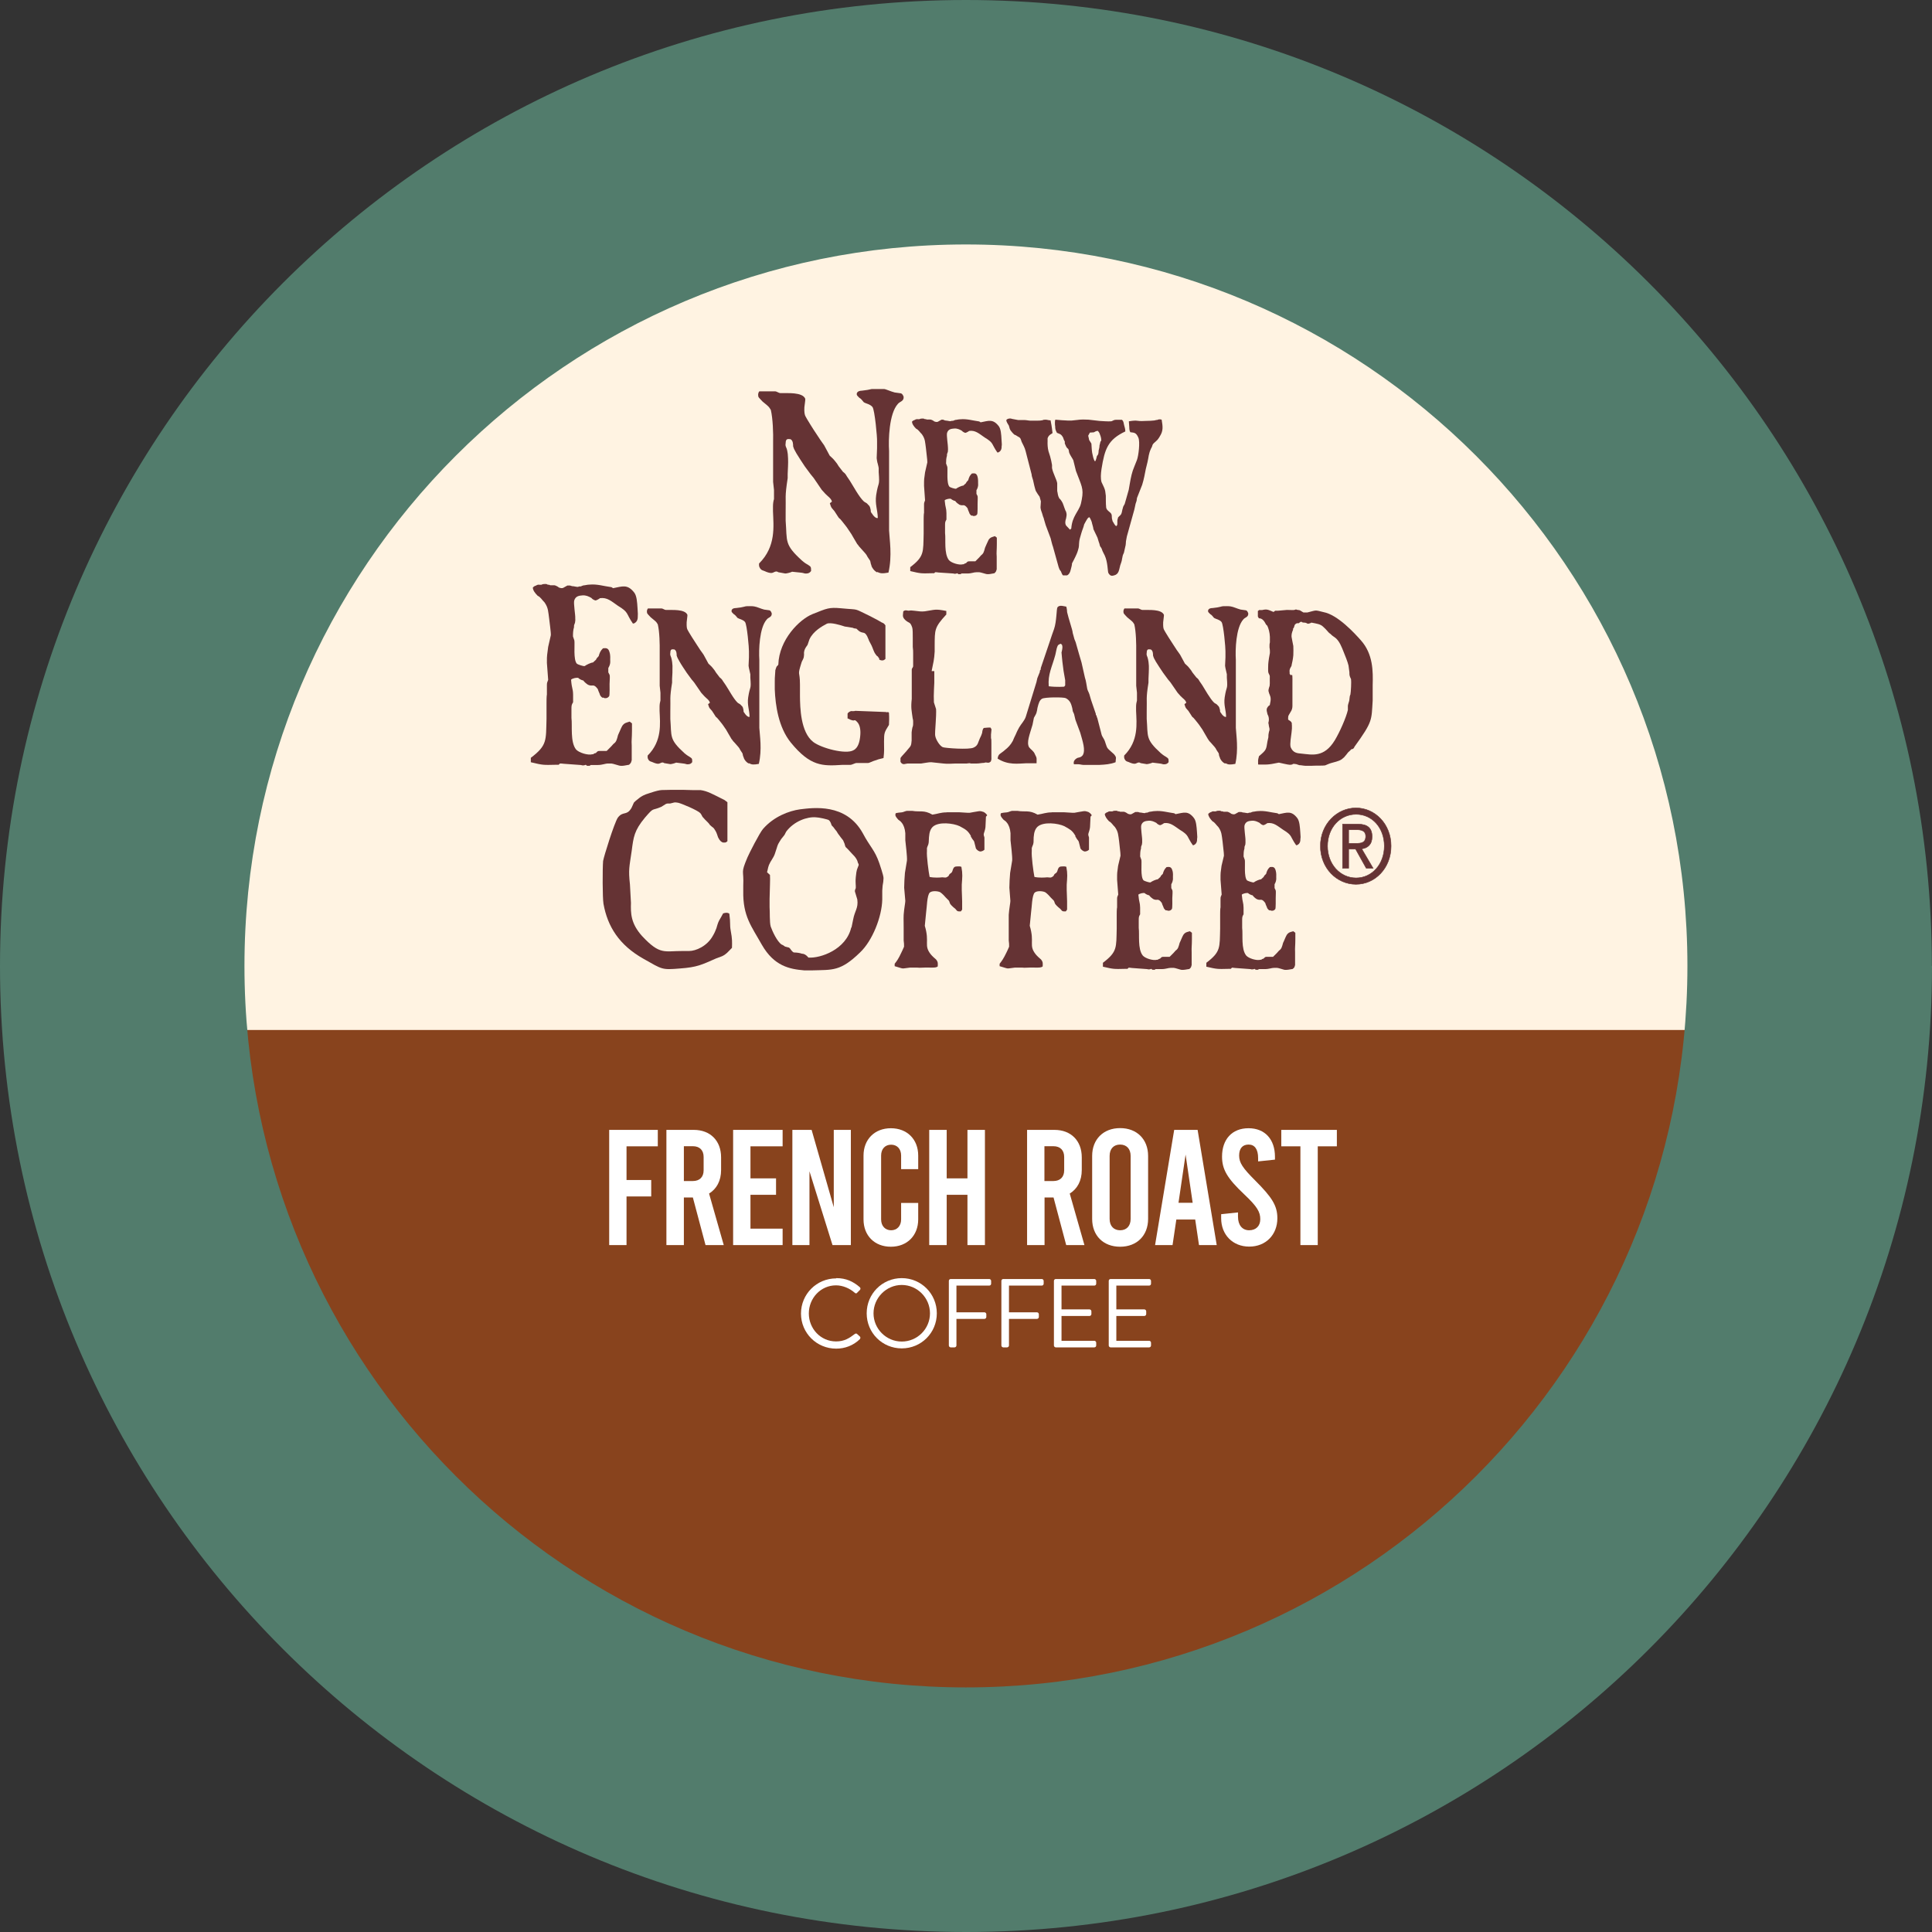 <?xml version="1.0" encoding="UTF-8"?><svg xmlns="http://www.w3.org/2000/svg" xmlns:xlink="http://www.w3.org/1999/xlink" viewBox="0 0 152.61 152.61"><rect x="0" y="0" width="152.61" height="152.61" fill="#333333" stroke="none"/><defs><clipPath id="clippath"><path d="M152.61,76.31c0,42.14-34.16,76.3-76.3,76.3S0,118.45,0,76.31,34.16,0,76.3,0s76.3,34.16,76.3,76.31" style="clip-rule:evenodd; fill:none;"/></clipPath><clipPath id="clippath-1"><rect x="41.9" y="30.73" width="66.53" height="45.93" style="fill:none;"/></clipPath><clipPath id="clippath-2"><rect x="104.29" y="63.8" width="5.62" height="6.07" style="fill:none;"/></clipPath></defs><g style="isolation:isolate;"><g id="Layer_2"><g id="Layer_1-2"><g style="clip-path:url(#clippath);"><path d="M75.87,134.2c-31.87,0-57.8-25.93-57.8-57.8s25.93-57.8,57.8-57.8,57.81,25.93,57.81,57.8-25.93,57.8-57.81,57.8" style="fill:#fff3e2;"/><path d="M18.39,81.36c2.54,29.47,27.24,52.6,57.36,52.6s54.83-23.13,57.37-52.6H18.39Z" style="fill:#88431d;"/><polygon points="48.12 89.25 51.96 89.25 51.96 90.55 49.49 90.55 49.49 93.21 51.44 93.21 51.44 94.51 49.49 94.51 49.49 98.35 48.12 98.35 48.12 89.25" style="fill:#fff;"/><path d="M55.73,98.35l-1-3.76h-.71v3.76h-1.38v-9.1h2.16c1.31,0,2.16.86,2.16,2.17v1c0,.85-.35,1.49-.95,1.86l1.16,4.07h-1.43ZM54.02,93.29h.71c.53,0,.85-.31.85-.85v-1.05c0-.53-.31-.85-.85-.85h-.71v2.74Z" style="fill:#fff;"/><polygon points="57.91 89.25 61.82 89.25 61.82 90.55 59.28 90.55 59.28 93.08 61.3 93.08 61.3 94.38 59.28 94.38 59.28 97.05 61.82 97.05 61.82 98.35 57.91 98.35 57.91 89.25" style="fill:#fff;"/><polygon points="62.59 89.25 64.11 89.25 65.86 95.36 65.86 89.25 67.21 89.25 67.21 98.35 65.76 98.35 63.94 92.52 63.94 98.35 62.59 98.35 62.59 89.25" style="fill:#fff;"/><path d="M68.21,96.32v-5.04c0-1.27.87-2.16,2.16-2.16s2.16.88,2.16,2.16v1.07h-1.35v-1.07c0-.53-.32-.86-.79-.86s-.79.33-.79.86v5.04c0,.53.33.86.79.86s.79-.33.79-.86v-1.3h1.35v1.3c0,1.27-.87,2.16-2.16,2.16s-2.16-.88-2.16-2.16" style="fill:#fff;"/><polygon points="73.4 98.35 73.4 89.25 74.78 89.25 74.78 93.08 76.42 93.08 76.42 89.25 77.8 89.25 77.8 98.35 76.42 98.35 76.42 94.38 74.78 94.38 74.78 98.35 73.4 98.35" style="fill:#fff;"/><path d="M84.22,98.35l-1-3.76h-.71v3.76h-1.38v-9.1h2.16c1.31,0,2.16.86,2.16,2.17v1c0,.85-.35,1.49-.95,1.86l1.16,4.07h-1.43ZM82.5,93.29h.71c.53,0,.85-.31.85-.85v-1.05c0-.53-.31-.85-.85-.85h-.71v2.74Z" style="fill:#fff;"/><path d="M86.27,96.28v-4.97c0-1.31.88-2.2,2.21-2.2s2.21.89,2.21,2.2v4.97c0,1.31-.88,2.2-2.21,2.2s-2.21-.88-2.21-2.2M89.31,96.28v-4.97c0-.57-.33-.9-.83-.9s-.83.32-.83.9v4.97c0,.57.33.9.83.9s.83-.33.83-.9" style="fill:#fff;"/><path d="M94.4,96.33h-1.48l-.3,2.02h-1.38l1.51-9.1h1.85l1.51,9.1h-1.4l-.3-2.02ZM94.21,95.01l-.56-3.81-.56,3.81h1.12Z" style="fill:#fff;"/><path d="M96.46,96.24v-.33l1.33-.14v.34c0,.66.34,1.07.88,1.07s.88-.34.88-.87c0-.57-.23-.99-1.26-1.96-1.37-1.29-1.76-1.99-1.76-2.99,0-1.35.78-2.24,2.09-2.24s2.09.89,2.09,2.25v.23l-1.33.14v-.26c0-.7-.27-1.07-.75-1.07s-.75.3-.75.87.29.99,1.26,1.96c1.33,1.33,1.76,1.99,1.76,2.99,0,1.3-.91,2.24-2.22,2.24s-2.22-.94-2.22-2.24" style="fill:#fff;"/><polygon points="101.21 89.25 105.6 89.25 105.6 90.55 104.09 90.55 104.09 98.35 102.72 98.35 102.72 90.55 101.21 90.55 101.21 89.25" style="fill:#fff;"/><path d="M66.06,100.96c.78,0,1.34.27,1.86.72.06.06.07.15,0,.22l-.21.21c-.06.08-.12.07-.2,0-.4-.35-.95-.58-1.47-.58-1.22,0-2.15,1.02-2.15,2.22s.93,2.21,2.15,2.21c.67,0,1.06-.27,1.47-.58.08-.06.14-.05.18-.02l.23.21c.06.05.05.15,0,.21-.52.51-1.19.75-1.87.75-1.54,0-2.78-1.23-2.78-2.77s1.24-2.78,2.78-2.78" style="fill:#fff;"/><path d="M71.23,100.96c1.54,0,2.77,1.24,2.77,2.78s-1.23,2.77-2.77,2.77-2.77-1.23-2.77-2.77,1.23-2.78,2.77-2.78M71.23,105.97c1.23,0,2.23-1,2.23-2.23s-1.01-2.24-2.23-2.24-2.23,1.02-2.23,2.24,1,2.23,2.23,2.23" style="fill:#fff;"/><path d="M74.95,101.18c0-.08.06-.15.15-.15h3.04c.08,0,.15.07.15.15v.22c0,.08-.06.15-.15.15h-2.59v2.11h2.21c.08,0,.15.07.15.15v.22c0,.08-.07.15-.15.15h-2.21v2.1c0,.08-.07.15-.15.15h-.3c-.08,0-.15-.07-.15-.15v-5.1Z" style="fill:#fff;"/><path d="M79.1,101.18c0-.08.06-.15.15-.15h3.04c.08,0,.15.07.15.15v.22c0,.08-.06.15-.15.15h-2.59v2.11h2.21c.08,0,.15.07.15.15v.22c0,.08-.07.15-.15.15h-2.21v2.1c0,.08-.07.15-.15.15h-.3c-.08,0-.15-.07-.15-.15v-5.1Z" style="fill:#fff;"/><path d="M83.25,101.18c0-.08.06-.15.15-.15h3.04c.08,0,.15.07.15.15v.22c0,.08-.06.15-.15.15h-2.59v1.88h2.21c.08,0,.15.07.15.15v.22c0,.08-.07.15-.15.15h-2.21v1.96h2.59c.08,0,.15.07.15.15v.22c0,.08-.06.15-.15.15h-3.04c-.08,0-.15-.07-.15-.15v-5.1Z" style="fill:#fff;"/><path d="M87.58,101.18c0-.08.06-.15.15-.15h3.04c.08,0,.15.07.15.15v.22c0,.08-.06.15-.15.15h-2.59v1.88h2.21c.08,0,.15.07.15.15v.22c0,.08-.07.15-.15.15h-2.21v1.96h2.59c.08,0,.15.07.15.15v.22c0,.08-.06.15-.15.15h-3.04c-.08,0-.15-.07-.15-.15v-5.1Z" style="fill:#fff;"/><g style="mix-blend-mode:darken;"><g style="clip-path:url(#clippath-1);"><path d="M44.99,46.24l.2.06c.15,0,.31.06.46.06.08-.04.1-.04.23-.04.11-.06.11-.04.21-.08.11,0,.29-.06.46-.06.62-.06,1.13.12,1.75.2l.13.08c.74-.14,1.13-.34,1.67.35.2.26.23.76.26,1.24.03.4.03.54.02.6,0,.18,0,.46-.31.6h-.08c-.57-.82-.29-.86-1.18-1.4-.52-.36-.85-.68-1.42-.6,0,.02-.28.18-.34.18s-.25-.08-.34-.2c-.21-.12-.42-.22-.7-.2-.24.02-.54.04-.65.4-.07.22.1,1.18.08,1.4,0,.18.02.14-.02.36-.07.22-.08.14-.08.36-.07.22-.08.46-.08.72l.11.32c.05.3-.1,1.52.2,1.84.07.06.54.22.62.18.13-.1.51-.28.65-.28l.24-.22c.05-.12.08-.14.21-.28.07-.24.13-.42.34-.62.16,0,.42-.1.52.32.02.06.07.22.05.6,0,.1.05.3-.15.64v.34c.12.24.12.16.12.44,0,.16-.02.34-.02.48,0,.1.02.86-.03.96-.07.1-.18.18-.36.16-.1-.06-.11-.04-.18-.04,0,0-.1-.06-.18-.2-.03-.14-.11-.24-.18-.48-.36-.48-.39-.16-.77-.34-.1-.06-.28-.2-.38-.34-.08,0-.33-.12-.39-.2-.1-.04-.46.02-.57.14.06.76.15.66.16,1.18v.6c-.13.22-.13.26-.13.58v.66c.08.6-.11,1.89.36,2.49.23.26.95.48,1.29.38h.07l.07-.06.07-.02.07-.02c.13-.14.15-.16.29-.16h.56c.33-.32.42-.42.54-.56.23-.16.26-.32.36-.7.1-.2.21-.5.33-.72.18-.26.36-.26.59-.34l.18.14v.58c0,.62-.05.72-.02,1.18v1.15c-.07.2-.02.18-.21.36-.34.06-.49.1-.7.08-.07,0-.59-.18-.7-.18h-.24c-.28,0-.44.12-.87.12h-.52l-.08.06h-.21l-.1-.08c-.08.04-.23.08-.38.02l-1.38-.1s-.13-.02-.2-.02h-.08l-.1.1h-.24c-.94.02-.98.04-1.96-.2v-.35c1.31-.99,1.19-1.37,1.24-3.08v-1.26c0-.08,0-.56.03-.66v-.72c0-.24.02-.2.1-.44l-.1-1.34c0-.36,0-.5.02-.64l.08-.62.21-.92c.02-.2-.11-1.08-.13-1.3-.08-.56-.06-.86-.37-1.3-.21-.2-.29-.4-.54-.52-.2-.2-.38-.43-.38-.65.07-.06.1-.1.16-.12.1-.06.08,0,.16-.08.2-.06.15,0,.36-.02.1-.06.2-.06.33-.06.1,0,.13.04.18.06.05,0,.07-.02.18.04h.33c.06,0,.28.1.36.18.34.12.34,0,.67-.16h.21Z" style="fill:#653334;"/><path d="M59.15,60.31c-.11-.05-.24-.15-.34-.32-.08-.14-.04-.12-.1-.24-.03-.05-.03-.15-.06-.24l-.17-.26c-.08-.15-.07-.14-.15-.24l-.29-.33-.14-.15-.06-.09-.06-.07-.28-.48c-.1-.17-.14-.24-.15-.26l-.27-.39c-.06-.07-.14-.19-.31-.39-.07-.08-.08-.1-.13-.15-.13-.1-.11-.1-.18-.21l-.22-.34c-.23-.27-.2-.17-.31-.53l.14-.1c0-.12-.13-.26-.29-.39-.08-.07-.2-.19-.39-.41l-.55-.8s-.15-.19-.2-.24l-.39-.53c-.18-.27-.45-.67-.57-.89-.14-.27-.15-.24-.23-.48,0-.12,0-.39-.18-.48-.14,0-.32-.09-.32.27-.04.24.06.24.11.53.03.12.04.24.06.49.01.29-.01.82-.03,1.04v.29c-.21,1.33-.11,1.21-.14,2.29v.58c.11,1.4-.11,1.59,1.11,2.7.2.17.34.25.41.29.2.14.21.12.21.42-.07.1-.17.17-.31.17-.14.02-.18-.03-.32-.05-.08,0-.23-.04-.32-.04l-.32-.04c-.1.05-.37.12-.46.12l-.48-.08c-.18-.14-.31.05-.48.05-.08,0-.22-.02-.48-.14-.07-.03-.17-.03-.27-.15-.11-.17-.08-.22-.08-.36,1.16-1.16.98-2.53.94-3.53v-.32c0-.19.03-.36.07-.5v-.61l-.06-.55v-2.63c.01-.67-.01-1.64-.15-2.22-.07-.1-.08-.17-.27-.32l-.29-.24c-.06-.07-.24-.24-.28-.32-.03-.12-.04-.24.06-.38h1.05c.14,0,.25.12.38.12h.2c.2.02,1.3-.09,1.49.39.01.05-.06.53-.06.58-.01.33.01.48.06.58.03.09.66,1.09.73,1.18l.28.43c.14.2.2.27.27.38l.38.7c.06.07.22.19.32.32.2.24.15.19.28.39l.29.38c.08.07.15.1.27.31l.2.29c.23.34.62,1.09.95,1.4.13.1.17.07.29.22.13.1.13.19.17.36,0,.19.01.12.17.36.07.08.21.22.31.17-.01-.56-.2-.92-.11-1.54.15-.99.25-.53.17-1.55v-.27c-.03-.17-.07-.27-.07-.31-.01-.02-.07-.31-.07-.36l.03-.67v-.48c.01-.22-.15-2.1-.31-2.31-.17-.2-.43-.22-.59-.32-.1-.12-.21-.26-.29-.29-.11-.12-.23-.17-.17-.34.07-.14.25-.15.34-.15l.38-.05c.49-.09.24-.1.74-.1.2,0,.36,0,.74.15.08.03.18.07.36.12l.36.05c.1,0,.17.05.24.24.03.32-.27.32-.39.49-.59.65-.64,2.42-.59,3.18v5.38c.03.58.23,1.71-.04,2.85-.4.07-.55.07-.77-.05" style="fill:#653334;"/><path d="M69.96,52.01c-.1.15-.25.2-.45.12l-.06-.03v-.09s-.06-.07-.06-.07l-.04-.07c-.13-.09-.1-.07-.2-.21-.13-.17-.21-.48-.31-.68l-.2-.38c-.03-.12-.11-.24-.14-.34-.21-.38-.29-.22-.56-.36-.07-.03-.22-.17-.29-.24-.06,0-.24-.03-.29-.07l-.63-.1c-.27-.09-1.12-.36-1.42-.22-.36.19-1.07.58-1.37,1.23l-.15.44c-.07.09-.21.29-.25.44-.07.27,0,.2-.04.46,0,.14-.11.31-.17.44-.38,1.21-.14.61-.14,1.81v.92c.01.85.04,2.83,1.05,3.6.62.48,2.58,1.01,3.18.65.38-.19.49-.7.53-1.13.04-.38.01-.87-.27-1.13-.2-.2-.15-.05-.35-.1-.27-.07-.14-.07-.38-.15v-.38c.04-.08.13-.15.27-.2.03,0,.28.02.33-.02l2.35.09s.11,0,.17.03c.07-.03.06-.05.15.03.03.51.01.6,0,.96-.39.62-.38.65-.39,1.32,0,.58.03.73-.04,1.3l-.4.1-.41.14c-.2.07-.32.15-.4.15h-.91c-.15,0-.35.15-.53.15h-.63c-1.54.1-2.5.12-4.04-1.76-.98-1.21-1.22-2.94-1.27-4.2v-.62c0-.15,0-.36.03-.66,0-.05,0-.09.01-.15,0-.07,0-.1.03-.17.03-.1.04-.12.08-.21l.07-.07.06-.08c.06-1.98,1.68-3.58,2.7-3.99,1.16-.46,1.29-.55,2.27-.46,1.53.15.87-.05,2.28.62l.61.32.29.17c.14.07.18.05.31.24v2.6Z" style="fill:#653334;"/><path d="M74.74,48.55c-.94,1.02-.9,1.19-.91,2.47v.45c-.04.67-.1.84-.24,1.54h.21v.92c-.01.17-.04.84-.04,1.04,0,.14.01.34.01.51l.17.53c.02.14-.01.92-.03,1.08-.03.49-.07.92-.03,1.06.04.24.32.75.59.87.15.07,2.09.22,2.44.03.35-.15.35-.43.49-.73.04-.1.1-.17.18-.43.01-.09.03-.32.14-.39.27-.03.37-.03.52-.03l.08.14-.04.41v.29c.03.08.03.14.03.41v1.01c0,.27.02.2-.04.41-.2.22-.32.02-.53.12-.2,0-.38.05-.56.05h-.49c-.09-.03-.07-.02-.17-.02,0,0-.13.02-.15.02h-.88c-.17,0-.32.02-.48.02-.27,0-.29,0-.5-.02l-.94-.1c-.14-.02-.63.08-.8.1h-1.08l-.28.05c-.08,0-.2-.02-.28-.19v-.29c.08-.15.46-.51.56-.66.28-.32.28-.31.32-.72v-.65c.01-.14.03-.2.06-.38.07-.14.06-.31.06-.36,0-.15.01-.19-.04-.38-.08-.61-.15-.79-.07-1.52v-2.31c0-.12.07-.12.11-.26v-1.01c.01-.05-.01-.44-.03-.53v-.72c0-.29,0-.67-.04-.8-.17-.51-.24-.31-.56-.61-.25-.25-.17-.36-.15-.68.18-.14.29-.05.42-.05.04,0,.13-.02.2-.02s.14.02.22.02c.48.05.53.08.85.05.84-.12.79-.21,1.71-.03v.29Z" style="fill:#653334;"/><path d="M83.46,51.26c.08-.24.06-.31.31-.41.14.05.15.15.15.31,0,.09-.04.26-.07.38,0,.12.06.58.07.74.1.82.07.6.22,1.45v.41l-.08.1s-.59.05-1.22-.03c-.08-.96.27-1.54.52-2.48l.1-.46ZM84.23,47.92c-.17-.02-.53-.17-.7.05-.08.1-.06,1.12-.27,1.72l-.17.48s-.07.2-.17.51l-.67,1.98-.04.12v.1s-.07.1-.07.1v.09s-.2.5-.2.5l-.07.31-.84,2.73c-.1.31-.35.55-.52.84-.29.53-.15.33-.4.82l-.11.26c-.18.32-.36.51-.64.73-.1.1-.27.2-.35.27-.18.13-.17.24-.21.39.84.54,1.64.39,2.28.37h.8c-.01-.37.06-.36-.13-.71-.1-.26-.31-.36-.46-.55-.22-.39.04-.99.27-1.78l.11-.55c.13-.26.13-.2.2-.39.04-.12.06-.27.08-.39.1-.41.17-.6.35-.72.21-.14,1.72-.14,1.89-.05.36.19.43.48.51.79l.04.24.1.22.11.46.38,1.02c.2.7.43,1.38.2,1.77-.17.22-.35.17-.46.24-.24.14-.29.31-.24.48h.36c.11,0,.27.05.38.05h1.29c.42-.02.85-.05,1.26-.21.01-.35.12-.34-.13-.64-.07-.07-.46-.39-.51-.48-.1-.15-.19-.55-.25-.65-.21-.39-.17-.22-.27-.63l-.28-1.08c-.06-.12-.04-.09-.06-.19l-.06-.08v-.07s-.38-1.11-.38-1.11c-.04-.14-.08-.29-.13-.45-.08-.22-.13-.26-.17-.43l-.08-.46c-.04-.26-.04-.17-.1-.41l-.27-1.2c-.03-.12-.15-.51-.18-.61l-.24-.84c-.03-.15-.11-.31-.14-.39l-.14-.51c0-.09-.03-.15-.05-.26l-.28-.95-.11-.42c0-.15-.04-.38-.07-.44" style="fill:#653334;"/><path d="M96.76,60.31c-.11-.05-.24-.15-.34-.32-.08-.14-.04-.12-.1-.24-.03-.05-.03-.15-.05-.24l-.17-.26c-.08-.15-.07-.14-.15-.24l-.29-.33-.14-.15-.06-.09-.05-.07-.28-.48c-.1-.17-.14-.24-.15-.26l-.27-.39c-.06-.07-.14-.19-.31-.39-.07-.08-.08-.1-.13-.15-.13-.1-.11-.1-.18-.21l-.22-.34c-.23-.27-.2-.17-.31-.53l.14-.1c0-.12-.13-.26-.29-.39-.09-.07-.2-.19-.39-.41l-.55-.8s-.15-.19-.2-.24l-.39-.53c-.18-.27-.45-.67-.58-.89-.14-.27-.15-.24-.22-.48,0-.12,0-.39-.18-.48-.14,0-.32-.09-.32.27-.04.24.06.24.11.53.03.12.04.24.06.49.01.29-.02.82-.03,1.04v.29c-.21,1.33-.11,1.21-.14,2.29v.58c.11,1.4-.11,1.59,1.11,2.7.2.17.34.25.41.29.2.14.21.12.21.42-.07.1-.17.17-.31.17-.14.02-.18-.03-.32-.05-.08,0-.23-.04-.32-.04l-.32-.04c-.1.05-.36.12-.46.12l-.48-.08c-.18-.14-.31.05-.48.05-.08,0-.22-.02-.48-.14-.07-.03-.17-.03-.26-.15-.11-.17-.08-.22-.08-.36,1.16-1.16.98-2.53.94-3.53v-.32c0-.19.03-.36.07-.5v-.61l-.06-.55v-2.63c.01-.67-.01-1.64-.15-2.22-.07-.1-.08-.17-.27-.32l-.29-.24c-.06-.07-.24-.24-.28-.32-.03-.12-.04-.24.06-.38h1.05c.14,0,.25.12.38.12h.2c.2.02,1.3-.09,1.49.39.01.05-.06.53-.06.58-.01.33.01.48.06.58.03.09.66,1.09.73,1.18l.28.43c.14.2.2.27.27.38l.38.7c.06.07.23.19.32.32.2.24.15.19.28.39l.3.38c.08.07.15.1.26.31l.2.29c.22.34.62,1.09.95,1.4.13.1.17.07.29.22.12.1.12.19.17.36,0,.19.01.12.17.36.07.08.21.22.31.17-.01-.56-.2-.92-.11-1.54.15-.99.25-.53.17-1.55v-.27c-.03-.17-.07-.27-.07-.31-.01-.02-.07-.31-.07-.36l.03-.67v-.48c.01-.22-.15-2.1-.31-2.31-.17-.2-.43-.22-.59-.32-.1-.12-.21-.26-.29-.29-.11-.12-.23-.17-.17-.34.07-.14.25-.15.34-.15l.38-.05c.49-.09.24-.1.74-.1.2,0,.36,0,.74.15.08.03.18.07.36.12l.36.05c.1,0,.17.05.24.24.03.32-.27.32-.39.49-.59.65-.64,2.42-.59,3.18v5.38c.03.58.22,1.71-.04,2.85-.41.07-.55.07-.77-.05" style="fill:#653334;"/><path d="M102.12,49.69c.2-.22.04-.33.32-.46h.14l.07-.05.07-.05.08-.02.07.05c.07.02.11.02.14.02.15,0,.18.04.29.09.08,0,.22-.04.29-.09.46.09.7.12.91.31l.2.19c.24.26.26.31.39.39.18.19.29.22.45.36.28.27.43.65.6,1.08.1.24.32.79.38,1.06l.07.53c0,.24,0,.27.13.55.03.19-.01,1.01-.05,1.21-.1.2-.04.38-.13.61-.02.09-.06.17-.07.29v.32c-.14.61-.64,1.74-1.03,2.39-.85,1.4-1.81,1.14-2.62,1.06-.35-.03-.68-.05-.87-.51-.08-.26.04-.86.07-1.16.03-.2.04-.43.03-.56-.03-.12.03-.12-.05-.27-.14-.15-.2-.12-.25-.2,0-.34,0-.24.17-.55.14-.2.17-.36.17-.53v-1.79s.01-.6-.02-.65l-.12.02-.08-.1c.01-.14-.03-.22.01-.36.04-.15.15-.22.15-.36.03-.1.11-.49.13-.75.01-.14.01-.61,0-.73,0-.02-.14-.68-.14-.73-.01-.19.03-.36.13-.58M99.44,48.21l-.08.05v.44l.08.14c.13,0,.24.03.38.19.13.15.15.31.28.39.1.2.2.55.21.89v.43c-.04.15-.03.26-.03.41.04.17.03.41.03.43l-.07.39c-.07.43-.07.62-.07.85,0,.15-.01.29.06.41.1.15.07.24.07.41.01.26,0,.46-.01.53-.06.2-.13.36-.07.49,0,.1.15.31.15.53.01.12-.02.27-.07.51l-.08.05-.07.08-.06.09-.03.09c-.01.1,0,.19.06.41.1.17.11.31.11.44,0,.2-.08.17-.01.39,0,.12.06.26.06.34,0,.19-.04.12-.06.31-.03.1-.03.29-.03.34l-.07.31c-.11.68-.08.68-.67,1.18-.1.37-.07.3-.07.66.62,0,.7.05,1.64-.15.24.05.65.15.7.15.22.03.14.03.35,0,.1-.1.22-.03.32-.03l.24.08c.15,0,.35.05.49.05h.5c.2-.02.92,0,1.05-.03l.24-.1c.31-.14.8-.19,1.07-.38.13-.1.24-.2.25-.23.1-.1.17-.21.25-.31.06-.05.24-.22.27-.26.15,0,.21-.1.24-.19,1.46-2.02,1.34-2.08,1.44-3.66v-1.21c.03-1.09.04-2.46-.94-3.55-.49-.55-1.82-2.01-2.95-2.22-.73-.19-.55-.14-1.27.03h-.31l-.28-.17c-.1-.04-.12,0-.31-.07-.15.05-.14.05-.27.05-.07,0-.54-.02-.57,0-.1,0-.46.05-.57.05h-.23l-.13.1c-.46-.19-.52-.24-.91-.15h-.25Z" style="fill:#653334;"/><path d="M69.3,45.22c-.13-.06-.28-.18-.39-.37-.1-.16-.05-.14-.11-.28-.03-.06-.03-.18-.07-.28l-.2-.3c-.1-.18-.08-.16-.18-.28l-.34-.38-.16-.18-.07-.1-.07-.08-.33-.56c-.11-.2-.16-.28-.18-.3l-.31-.46c-.07-.08-.16-.22-.36-.46-.08-.1-.1-.12-.15-.18-.15-.12-.13-.12-.21-.24l-.26-.4c-.26-.32-.23-.2-.36-.62l.16-.12c0-.14-.15-.3-.34-.46-.1-.08-.23-.22-.46-.48l-.64-.94s-.18-.22-.23-.28l-.46-.62c-.21-.32-.52-.78-.67-1.04-.16-.32-.18-.28-.26-.56,0-.14,0-.46-.21-.56-.16,0-.38-.1-.38.32-.05.28.07.28.13.62.03.14.05.28.06.58.02.34-.02.96-.03,1.22v.34c-.24,1.56-.13,1.42-.16,2.68v.68c.13,1.64-.13,1.86,1.29,3.15.23.2.39.29.47.33.23.16.25.14.25.49-.08.12-.2.2-.36.2-.16.02-.21-.04-.38-.06-.1,0-.26-.04-.38-.04l-.38-.04c-.11.06-.42.14-.54.14l-.55-.1c-.21-.16-.36.06-.55.06-.1,0-.26-.02-.56-.16-.08-.04-.2-.04-.31-.18-.13-.2-.1-.26-.1-.41,1.36-1.35,1.14-2.95,1.1-4.13v-.38c0-.22.03-.42.08-.58v-.72l-.07-.64v-3.08c.02-.78-.02-1.92-.18-2.6-.08-.12-.1-.2-.31-.38l-.34-.28c-.07-.08-.28-.28-.33-.37-.03-.14-.05-.28.07-.44h1.23c.16,0,.29.14.44.14h.23c.23.02,1.52-.1,1.73.45.02.06-.07.61-.07.67-.02.38.02.56.07.68.03.1.77,1.28.85,1.38l.33.5c.16.24.23.32.31.44l.44.82c.07.08.26.22.38.38.23.28.18.22.33.46l.34.44c.1.08.18.12.31.36l.23.34c.26.4.72,1.28,1.11,1.64.15.12.2.08.34.26.15.12.15.22.2.42,0,.22.02.14.2.42.08.1.25.26.36.2-.02-.66-.23-1.08-.13-1.8.18-1.16.29-.62.2-1.82v-.32c-.03-.2-.08-.32-.08-.36-.02-.02-.08-.36-.08-.42l.03-.78v-.56c.02-.26-.18-2.46-.36-2.7-.2-.24-.51-.26-.69-.38-.11-.14-.24-.3-.34-.34-.13-.14-.26-.2-.2-.39.08-.16.29-.18.39-.18l.44-.06c.57-.1.28-.12.87-.12.23,0,.42,0,.86.18.1.04.21.08.42.14l.43.06c.11,0,.2.06.28.28.03.37-.31.37-.46.57-.69.76-.75,2.83-.69,3.71v6.29c.03.68.26,2-.05,3.32-.47.08-.63.08-.89-.06" style="fill:#653334;"/><path d="M74.52,33.17l.17.05c.13,0,.27.05.39.05.07-.03.08-.03.2-.03.1-.05.1-.03.18-.07.1,0,.25-.05.39-.05.53-.05.97.1,1.5.17l.11.07c.63-.12.97-.29,1.43.3.17.22.2.65.22,1.06.03.34.03.46.01.51,0,.15,0,.39-.27.51h-.07c-.49-.7-.25-.73-1.01-1.19-.45-.31-.73-.58-1.22-.51,0,.02-.24.15-.29.15s-.21-.07-.29-.17c-.18-.1-.36-.19-.6-.17-.21.02-.46.03-.56.34-.06.19.08,1.01.07,1.19,0,.15.01.12-.01.31-.06.19-.07.12-.07.31-.06.19-.07.39-.07.61l.1.27c.04.26-.08,1.29.17,1.57.05.05.46.19.53.15.11-.09.43-.24.56-.24l.21-.19c.04-.1.07-.12.18-.24.06-.21.11-.36.29-.53.14,0,.36-.09.45.27.01.05.05.19.04.51,0,.09.04.26-.13.54v.29c.1.2.1.14.1.38,0,.14-.01.29-.01.41,0,.08.01.73-.03.82-.05.09-.15.15-.31.14-.08-.05-.1-.03-.15-.03,0,0-.08-.05-.15-.17-.03-.12-.1-.2-.15-.41-.31-.41-.34-.14-.66-.29-.08-.05-.24-.17-.32-.29-.07,0-.28-.1-.34-.17-.08-.03-.39.02-.49.12.06.65.13.56.14,1.01v.51c-.11.19-.11.22-.11.5v.57c.07.51-.1,1.62.31,2.14.2.22.81.41,1.11.32h.06l.06-.05.06-.02.06-.02c.11-.12.13-.14.25-.14h.48c.28-.27.36-.36.46-.48.19-.14.22-.27.31-.6.08-.17.18-.43.28-.62.15-.22.31-.22.5-.29l.15.12v.5c0,.53-.04.62-.01,1.01v.99c-.06.17-.02.15-.18.31-.29.05-.42.09-.6.07-.06,0-.5-.15-.6-.15h-.21c-.24,0-.38.1-.74.1h-.45l-.07.05h-.18l-.08-.07c-.07.03-.2.07-.32.02l-1.19-.08s-.11-.02-.17-.02h-.07l-.08.08h-.21c-.81.02-.84.03-1.68-.17v-.31c1.12-.85,1.02-1.18,1.06-2.65v-1.08c0-.07,0-.48.03-.57v-.61c0-.2.01-.17.08-.37l-.08-1.14c0-.31,0-.42.01-.54l.07-.53.18-.79c.01-.17-.1-.92-.11-1.11-.07-.48-.05-.73-.32-1.11-.18-.17-.25-.34-.46-.44-.17-.17-.32-.37-.32-.56.06-.05.08-.08.14-.1.08-.05.07,0,.14-.07.17-.05.13,0,.31-.02.08-.05.17-.05.28-.05.08,0,.11.04.15.05.04,0,.06-.02.15.03h.28c.06,0,.24.08.31.15.29.1.29,0,.57-.14h.18Z" style="fill:#653334;"/><path d="M85.95,34.43l.14-.26c.1,0,.2-.02.31-.02.08-.05.18-.1.31-.12.14.14.14.19.21.38,0,.02.07.15.07.39-.1.1-.06.12-.14.39,0,.15-.03.24-.07.41,0,.08,0,.32-.13.41-.01.05-.08.38-.15.43-.07-.03-.13-.26-.15-.32l-.08-.36c-.04-.26-.04-.48-.06-.72-.06-.12-.13-.19-.18-.29-.01-.03-.04-.24-.07-.32M83,33.21c-.32-.03-.27-.08-.57-.05-.11.07-.43.07-.56.07h-.45c-.15,0-.34-.05-.49-.05h-.5l-.48-.09c-.17-.07-.39-.02-.46.09,0,.15.12.3.2.44.03.08.05.2.07.25.06.1.04.12.14.22.08.12.18.19.22.24.07.02.17.07.23.12.29.15.25.17.35.45.29.58.25.48.41,1.11l.38,1.47c0,.14.06.26.11.44.03.14.07.31.1.45.03.08.08.34.13.43.08.14.21.33.29.44l.1.36c0,.17-.03.36-.03.48.01.15.08.36.13.48.03.09.06.21.07.24.04.08.07.17.08.24l.13.44.39,1.04s.15.62.18.65l.45,1.62c.07.2.06.19.18.34l.07.17c.06.09.03.09.1.15h.32c.17-.09.24-.24.29-.46.04-.15.1-.36.1-.49.07-.14.23-.43.27-.53.14-.29.2-.48.2-.5.11-.34.06-.38.1-.7.01-.12.07-.33.17-.67.06-.22.17-.44.22-.68.21-.38.29-.56.42-.56.08.12.2.39.2.48.03.1.11.38.11.46l.32.67.11.36c.06.12.06.26.11.34.13.15.11.2.18.36.04.1.15.29.17.34.25.53.23,1.26.29,1.39.15.26.28.24.46.19.38-.1.38-.44.48-.8.04-.1.14-.39.14-.49.07-.29.01-.2.15-.5l.11-.49c.03-.07.05-.34.05-.41.01-.08.06-.31.07-.38l.59-2.12c.04-.15.07-.34.1-.46l.08-.24.03-.22.41-1.04c.15-.48.2-.82.29-1.26l.13-.53c.11-.46.07-.61.28-1.08.17-.27.03-.27.32-.51,0,0,.17-.15.2-.19.07-.09.14-.19.18-.27.28-.44.23-.77.14-1.31-.14-.05-.27-.02-.34.02-.14,0-.17.05-.32.05-.13.02-.28.02-.64.03-.81.05-.48-.1-1.29.03,0,.14.03.29.03.42,0,.07,0,.3.08.44.26.05.45-.02.64.43.15.34.01,1.45-.11,1.76l-.21.53c-.18.41-.27.84-.36,1.37l-.08.46c-.06.21-.17.62-.21.74l-.11.38c-.11.22-.11.15-.15.34-.04.09-.07.34-.1.39-.04.15-.17.21-.27.33-.07.24-.06.2-.06.38,0,.12.02.26-.1.31-.13-.1-.18-.26-.27-.38-.03-.07-.03-.15-.06-.24,0-.07,0-.1-.01-.19,0-.21-.17-.29-.24-.36-.18-.15-.21-.24-.21-.41-.02-.08-.02-.75-.02-.82-.03-.32-.06-.44-.1-.55-.06-.17-.18-.39-.24-.53-.08-.29-.06-.63,0-1.04.25-1.57.5-2.31,1.88-2.96,0-.22-.06-.34-.09-.48-.05-.17-.03-.32-.18-.44h-.45c-.25,0-.28.12-.43.12-.17.02-.73-.02-.89-.03l-.87-.1c-.75-.03-.57,0-1.33.07h-.31c-.35-.02-.62-.03-.98-.07-.04.08-.04.42-.01.53,0,.22.03.3.14.51.22.1.32.07.49.38.06.19.03.12.13.31v.15l.03.07.03.07c.06.15.11.22.21.29.07.14.04.19.08.31.07.19.25.43.32.58l.21.85c.43,1.16.63,1.37.46,2.26-.09.51-.14.58-.48,1.16-.18.32-.31.63-.35,1.13l-.1.09-.31-.33c-.1-.17-.06-.39,0-.56.04-.24.07-.29,0-.53-.06-.07-.18-.46-.21-.53-.04-.17-.24-.48-.32-.51-.14-.26-.11-.36-.17-.6v-.61c-.03-.26-.34-.8-.41-1.2v-.24c-.05-.29-.07-.38-.15-.68l-.13-.41c-.07-.27-.08-.56-.07-.79.01-.21-.04-.19.07-.38.1-.15.24-.19.32-.26-.03-.22-.04-.43-.15-.98" style="fill:#653334;"/><path d="M57.47,66.43c-.14.16-.22.12-.37.12-.11-.04-.24-.12-.38-.41-.05-.14-.11-.37-.21-.52-.19-.33-.16-.19-.43-.45-.05-.1-.26-.31-.38-.42-.11-.14-.16-.16-.22-.25-.06-.14-.08-.15-.16-.27-.22-.23-1.48-.76-1.75-.82-.35-.06-.26-.02-.64.06-.14,0-.21-.02-.34.04l-.35.22c-.8.35-.54-.02-1.29.85-.86,1.03-.91,1.55-1.05,2.62-.19,1.32-.27,1.46-.14,2.66l.08,1.46c-.02.8-.03,1.61.88,2.62,1.43,1.53,1.75,1.17,3.23,1.18h.49c.51,0,1.42-.37,1.88-1.22.11-.18.21-.41.27-.58.05-.16.11-.41.21-.6.02-.02.29-.51.32-.57.13-.04.32-.1.49.02.11.82.02.83.11,1.34.13.68.11.91.1,1.36-.35.35-.43.49-.78.66l-.46.17c-1.16.51-1.5.7-2.87.8-1.45.12-1.38.08-2.87-.76-1.94-1.09-2.85-2.56-3.17-4.35-.08-.47-.08-2.76-.03-3.38.06-.37.88-2.99,1.16-3.42.41-.54.68-.14,1.05-.72.02,0,.19-.41.22-.47.13-.15.32-.27.43-.37.16-.12.35-.25.83-.39.99-.33.94-.21,1.67-.25h.97c.16,0,.54.02.75.02h.62c.56.08.94.31,1.9.79l.22.17v3.05Z" style="fill:#653334;"/><path d="M67.24,73.26c-.4,1.75-2.44,2.45-3.38,2.38-.19-.23-.36-.31-.53-.31-.12-.05-.4-.09-.54-.09-.1,0-.13,0-.27-.16-.06-.09-.16-.24-.24-.24l-.27-.07c-.1-.07-.14-.11-.27-.16-.36-.24-.73-1.05-.86-1.42-.1-.33-.06-1.17-.09-1.54v-.65c.01-.77.06-1.54.03-1.89l-.23-.21c.09-.33.07-.46.26-.8.06-.11.17-.26.24-.4.01-.02.09-.14.17-.42.16-.45.13-.51.32-.8.13-.21.11-.19.27-.38.2-.24.12-.18.26-.42.62-.82,1.66-1.18,2.34-1.12.21,0,.96.16,1.03.23.06.05.13.16.17.28.06.17.01.09.19.28.06.1.16.21.24.31.06.09.13.23.2.3l.13.18s.16.21.19.24l.11.26c.09.37.09.23.34.52.27.33.63.56.72,1,.12.19.04.17-.08.54-.03.12-.06.24-.09.58-.03.31-.01.43-.01.54.01.11.01.18.01.3-.01.14-.08.11-.07.3l.19.63c.09.7-.2.87-.33,1.59l-.13.63ZM63.19,63.93c-.85.12-2.06.56-2.92,1.55-.27.31-1.1,1.94-1.23,2.25-.56,1.33-.27.91-.33,2.24v.4c-.04,2.01.66,2.81,1.47,4.26.97,1.69,2.19,1.92,3.34,2.02h.66c1.58-.05,2.21.09,3.75-1.41.99-.93,1.73-2.83,1.76-4.18v-.52c0-.09-.01-.21.03-.59.04-.18.07-.42.07-.59,0-.23-.32-1.12-.33-1.17-.37-1.07-.73-1.28-1.3-2.36-1.33-2.42-3.95-2.02-4.97-1.9" style="fill:#653334;"/><path d="M74.79,64.16h.96l.65.04h.21s.65-.12.69-.12c.11-.02.23,0,.33.04.09,0,.29.16.35.28l-.1.11c0,.23-.03.44-.03.65,0,.26-.04.38-.13.66-.04.12,0,.21.04.33v.97c-.1.1-.24.14-.34.14-.09-.02-.21-.07-.33-.23l-.14-.55c-.03-.05-.04-.09-.17-.24l-.03-.07-.06-.07v-.07s-.04-.07-.04-.07c-.23-.37-.39-.45-.85-.7-.49-.23-1.65-.38-2.12.05-.17.17-.27.4-.3.83,0,.14-.02.26-.02.4-.03.23-.07.21-.14.45v.24c-.04.36.13,1.65.21,2.04.36.08.83.05,1,.03.2,0,.27.09.5-.11.06-.12.06-.15.2-.23l.06-.07.04-.08s.03-.12.06-.18c.06-.14.13-.19.32-.19.14,0,.17-.02.33.03.11.58.07.82.03,1.41v.44c0,.12.03.66.03.87v.66l-.1.14c-.27,0-.26.02-.43-.19-.26-.21-.37-.33-.43-.43-.1-.31-.07-.19-.33-.47-.26-.31-.42-.4-.44-.42-.16-.09-.63-.14-.82.02-.23.19-.24,1.26-.29,1.51l-.11,1.12c.4,1.33-.1,1.52.46,2.24.07.1.39.4.43.42.17.21.14.32.13.55-.1.09-.29.09-.39.09h-.2c-.62-.02-.77.04-1.06,0h-.53c-.77.09-.42.12-1.22-.11v-.19c.19-.25.29-.37.54-.91.04-.09.17-.35.2-.44.01-.14-.01-.35-.03-.49v-.98c.01-.12-.02-.73,0-1.05.03-.46.14-1.01.13-1.1l-.09-1.04c0-.33.03-.82.06-1.17l.16-.97c.03-.28-.1-1.3-.13-1.61v-.56c-.03-.35-.13-.64-.29-.83-.13-.18-.23-.16-.34-.32-.11-.14-.2-.23-.13-.42.07-.03.37-.07.46-.07.13,0,.3-.12.47-.12h.37c.64.11.92-.09,1.6.3.46-.07.66-.18,1.13-.18" style="fill:#653334;"/><path d="M83.07,64.16h.96l.64.04h.21s.65-.12.69-.12c.12-.02.23,0,.33.04.09,0,.29.16.34.28l-.1.11c0,.23-.03.44-.03.65,0,.26-.04.38-.13.66-.04.12,0,.21.04.33v.97c-.1.1-.24.14-.34.14-.09-.02-.21-.07-.33-.23l-.14-.55c-.03-.05-.04-.09-.17-.24l-.03-.07-.06-.07v-.07s-.04-.07-.04-.07c-.23-.37-.39-.45-.84-.7-.49-.23-1.65-.38-2.12.05-.17.17-.27.4-.3.83,0,.14-.01.26-.01.4-.03.23-.07.21-.14.45v.24c-.04.36.13,1.65.21,2.04.36.08.83.05,1.01.03.2,0,.27.09.5-.11.06-.12.06-.15.2-.23l.06-.07.04-.08s.03-.12.06-.18c.06-.14.13-.19.32-.19.14,0,.17-.02.33.03.11.58.07.82.03,1.41v.44c0,.12.03.66.03.87v.66l-.1.14c-.27,0-.26.02-.43-.19-.26-.21-.37-.33-.43-.43-.1-.31-.07-.19-.33-.47-.26-.31-.41-.4-.44-.42-.16-.09-.63-.14-.82.02-.23.19-.24,1.26-.29,1.51l-.11,1.12c.4,1.33-.1,1.52.46,2.24.07.1.39.4.43.42.17.21.14.32.13.55-.1.09-.29.09-.39.09h-.2c-.62-.02-.77.04-1.06,0h-.53c-.77.09-.42.12-1.22-.11v-.19c.19-.25.29-.37.55-.91.04-.09.17-.35.2-.44.01-.14-.01-.35-.03-.49v-.98c.01-.12-.01-.73,0-1.05.03-.46.14-1.01.13-1.1l-.08-1.04c0-.33.03-.82.06-1.17l.16-.97c.03-.28-.1-1.3-.13-1.61v-.56c-.03-.35-.13-.64-.29-.83-.13-.18-.23-.16-.34-.32-.11-.14-.2-.23-.13-.42.07-.03.37-.07.46-.07.13,0,.3-.12.47-.12h.37c.64.11.92-.09,1.6.3.46-.07.66-.18,1.13-.18" style="fill:#653334;"/><path d="M89.86,64.13l.17.05c.13,0,.27.05.4.05.07-.04.08-.04.2-.04.1-.05.1-.04.19-.07.1,0,.26-.05.4-.05.55-.05.99.1,1.53.17l.11.07c.65-.12.99-.3,1.46.32.17.23.2.67.23,1.09.03.35.03.47.01.52,0,.16,0,.4-.27.52h-.07c-.5-.71-.26-.75-1.03-1.22-.46-.31-.75-.59-1.25-.52,0,.02-.24.16-.3.16s-.21-.07-.3-.18c-.19-.1-.37-.19-.62-.17-.21.02-.47.04-.57.35-.06.19.09,1.03.07,1.22,0,.16.01.12-.02.31-.06.19-.07.12-.07.31-.06.19-.07.4-.07.63l.1.28c.04.26-.09,1.33.17,1.61.06.05.47.19.55.16.11-.09.44-.24.57-.24l.21-.19c.04-.11.07-.12.19-.24.06-.21.12-.37.3-.54.14,0,.37-.09.46.28.02.05.06.19.04.52,0,.09.04.26-.13.56v.3c.1.21.1.14.1.39,0,.14-.02.3-.02.42,0,.09.02.75-.03.84-.06.09-.16.16-.32.14-.09-.05-.1-.03-.16-.03,0,0-.08-.05-.16-.17-.03-.12-.1-.21-.16-.42-.31-.42-.34-.14-.67-.3-.08-.05-.24-.17-.33-.3-.07,0-.29-.1-.35-.17-.08-.04-.4.02-.5.12.06.66.13.58.14,1.03v.52c-.11.19-.11.23-.11.51v.57c.07.52-.1,1.66.32,2.18.2.23.83.42,1.13.33h.06l.06-.05.06-.02.06-.02c.11-.12.13-.14.26-.14h.49c.29-.28.37-.37.47-.49.2-.14.23-.28.32-.61.09-.17.18-.44.29-.63.16-.23.32-.23.52-.29l.16.12v.51c0,.54-.04.63-.02,1.03v1.01c-.06.17-.01.16-.18.31-.3.05-.43.08-.62.07-.06,0-.52-.16-.62-.16h-.21c-.24,0-.39.1-.76.1h-.46l-.07.05h-.18l-.09-.07c-.07.03-.2.07-.33.02l-1.22-.09s-.11-.02-.17-.02h-.07l-.09.09h-.22c-.83.02-.86.03-1.72-.17v-.31c1.15-.87,1.05-1.2,1.09-2.7v-1.1c0-.07,0-.49.03-.58v-.63c0-.21.01-.17.09-.38l-.09-1.17c0-.32,0-.44.01-.56l.07-.54.19-.8c.01-.17-.1-.94-.11-1.13-.07-.49-.06-.75-.33-1.13-.19-.18-.26-.35-.47-.46-.17-.18-.33-.39-.33-.58.06-.05.09-.09.14-.11.09-.05.07,0,.14-.07.17-.05.13,0,.32-.02.09-.05.17-.05.29-.05.09,0,.11.03.16.05.04,0,.06-.02.16.03h.29c.06,0,.24.09.32.16.3.11.3,0,.59-.14h.19Z" style="fill:#653334;"/><path d="M98.01,64.13l.17.05c.13,0,.27.05.4.05.07-.04.08-.04.2-.04.1-.05.1-.04.19-.07.1,0,.26-.05.4-.05.55-.05.99.1,1.53.17l.12.07c.64-.12.99-.3,1.46.32.17.23.2.67.23,1.09.03.35.03.47.01.52,0,.16,0,.4-.27.52h-.07c-.5-.71-.26-.75-1.03-1.22-.46-.31-.74-.59-1.25-.52,0,.02-.24.16-.3.16s-.21-.07-.3-.18c-.19-.1-.37-.19-.62-.17-.22.02-.47.04-.57.35-.06.19.09,1.03.07,1.22,0,.16.01.12-.01.31-.06.19-.07.12-.07.31-.06.19-.07.4-.07.63l.1.28c.04.26-.08,1.33.17,1.61.06.05.47.19.54.16.11-.09.44-.24.57-.24l.21-.19c.04-.11.07-.12.19-.24.06-.21.11-.37.3-.54.14,0,.37-.09.46.28.01.05.06.19.04.52,0,.09.04.26-.13.56v.3c.1.21.1.14.1.39,0,.14-.01.3-.01.42,0,.09.01.75-.03.84-.06.09-.16.16-.32.14-.09-.05-.1-.03-.16-.03,0,0-.08-.05-.16-.17-.03-.12-.1-.21-.16-.42-.32-.42-.34-.14-.67-.3-.09-.05-.24-.17-.33-.3-.07,0-.29-.1-.35-.17-.08-.04-.4.02-.5.12.06.66.13.58.14,1.03v.52c-.11.19-.11.23-.11.51v.57c.07.52-.1,1.66.32,2.18.2.23.83.42,1.13.33h.06l.06-.05.06-.02.06-.02c.12-.12.13-.14.26-.14h.49c.29-.28.37-.37.47-.49.2-.14.23-.28.32-.61.09-.17.18-.44.29-.63.16-.23.32-.23.52-.29l.16.12v.51c0,.54-.04.63-.02,1.03v1.01c-.06.17-.01.16-.19.31-.3.05-.43.08-.62.07-.06,0-.51-.16-.62-.16h-.21c-.24,0-.39.1-.76.1h-.46l-.07.05h-.18l-.09-.07c-.07.03-.2.07-.33.02l-1.22-.09s-.12-.02-.17-.02h-.07l-.09.09h-.21c-.83.02-.86.03-1.72-.17v-.31c1.15-.87,1.05-1.2,1.09-2.7v-1.1c0-.07,0-.49.03-.58v-.63c0-.21.01-.17.09-.38l-.09-1.17c0-.32,0-.44.01-.56l.07-.54.19-.8c.01-.17-.1-.94-.11-1.13-.07-.49-.06-.75-.33-1.13-.19-.18-.26-.35-.47-.46-.17-.18-.33-.39-.33-.58.06-.05.09-.09.14-.11.09-.05.07,0,.14-.07.17-.05.13,0,.32-.02.08-.05.17-.05.29-.05.09,0,.11.03.16.05.04,0,.06-.02.16.03h.29c.06,0,.24.09.32.16.3.11.3,0,.59-.14h.19Z" style="fill:#653334;"/></g></g><g style="mix-blend-mode:darken;"><g style="clip-path:url(#clippath-2);"><path d="M104.86,66.83c0-1.44.99-2.51,2.26-2.51s2.23,1.07,2.23,2.51-.98,2.52-2.23,2.52-2.26-1.07-2.26-2.52M107.11,69.85c1.5,0,2.77-1.27,2.77-3.02s-1.28-3.01-2.77-3.01-2.81,1.27-2.81,3.01,1.29,3.02,2.81,3.02M106.53,67.07h.55l.84,1.51h.54l-.9-1.53c.47-.06.82-.34.82-.96,0-.69-.37-.99-1.12-.99h-1.21v3.48h.48v-1.51ZM106.53,66.62v-1.08h.66c.33,0,.69.08.69.51,0,.54-.37.57-.78.57h-.57Z" style="fill:#653334;"/><path d="M104.86,66.83c0-1.44.99-2.51,2.26-2.51s2.23,1.07,2.23,2.51-.98,2.52-2.23,2.52-2.26-1.07-2.26-2.52ZM107.11,69.85c1.5,0,2.77-1.27,2.77-3.02s-1.28-3.01-2.77-3.01-2.81,1.27-2.81,3.01,1.29,3.02,2.81,3.02ZM106.53,67.07h.55l.84,1.51h.54l-.9-1.53c.47-.06.82-.34.82-.96,0-.69-.37-.99-1.12-.99h-1.21v3.48h.48v-1.51ZM106.53,66.62v-1.08h.66c.33,0,.69.08.69.51,0,.54-.37.57-.78.57h-.57Z" style="fill:none; stroke:#653334; stroke-miterlimit:10; stroke-width:.04px;"/></g></g><path d="M157.44,76.31c0,44.81-36.33,81.14-81.14,81.14S-4.83,121.12-4.83,76.31,31.49-4.83,76.3-4.83s81.14,36.33,81.14,81.14M76.3,19.31c-31.48,0-56.99,25.52-56.99,56.99s25.52,56.99,56.99,56.99,56.99-25.52,56.99-56.99-25.52-56.99-56.99-56.99" style="fill:#527c6c; fill-rule:evenodd;"/></g></g></g></g></svg>